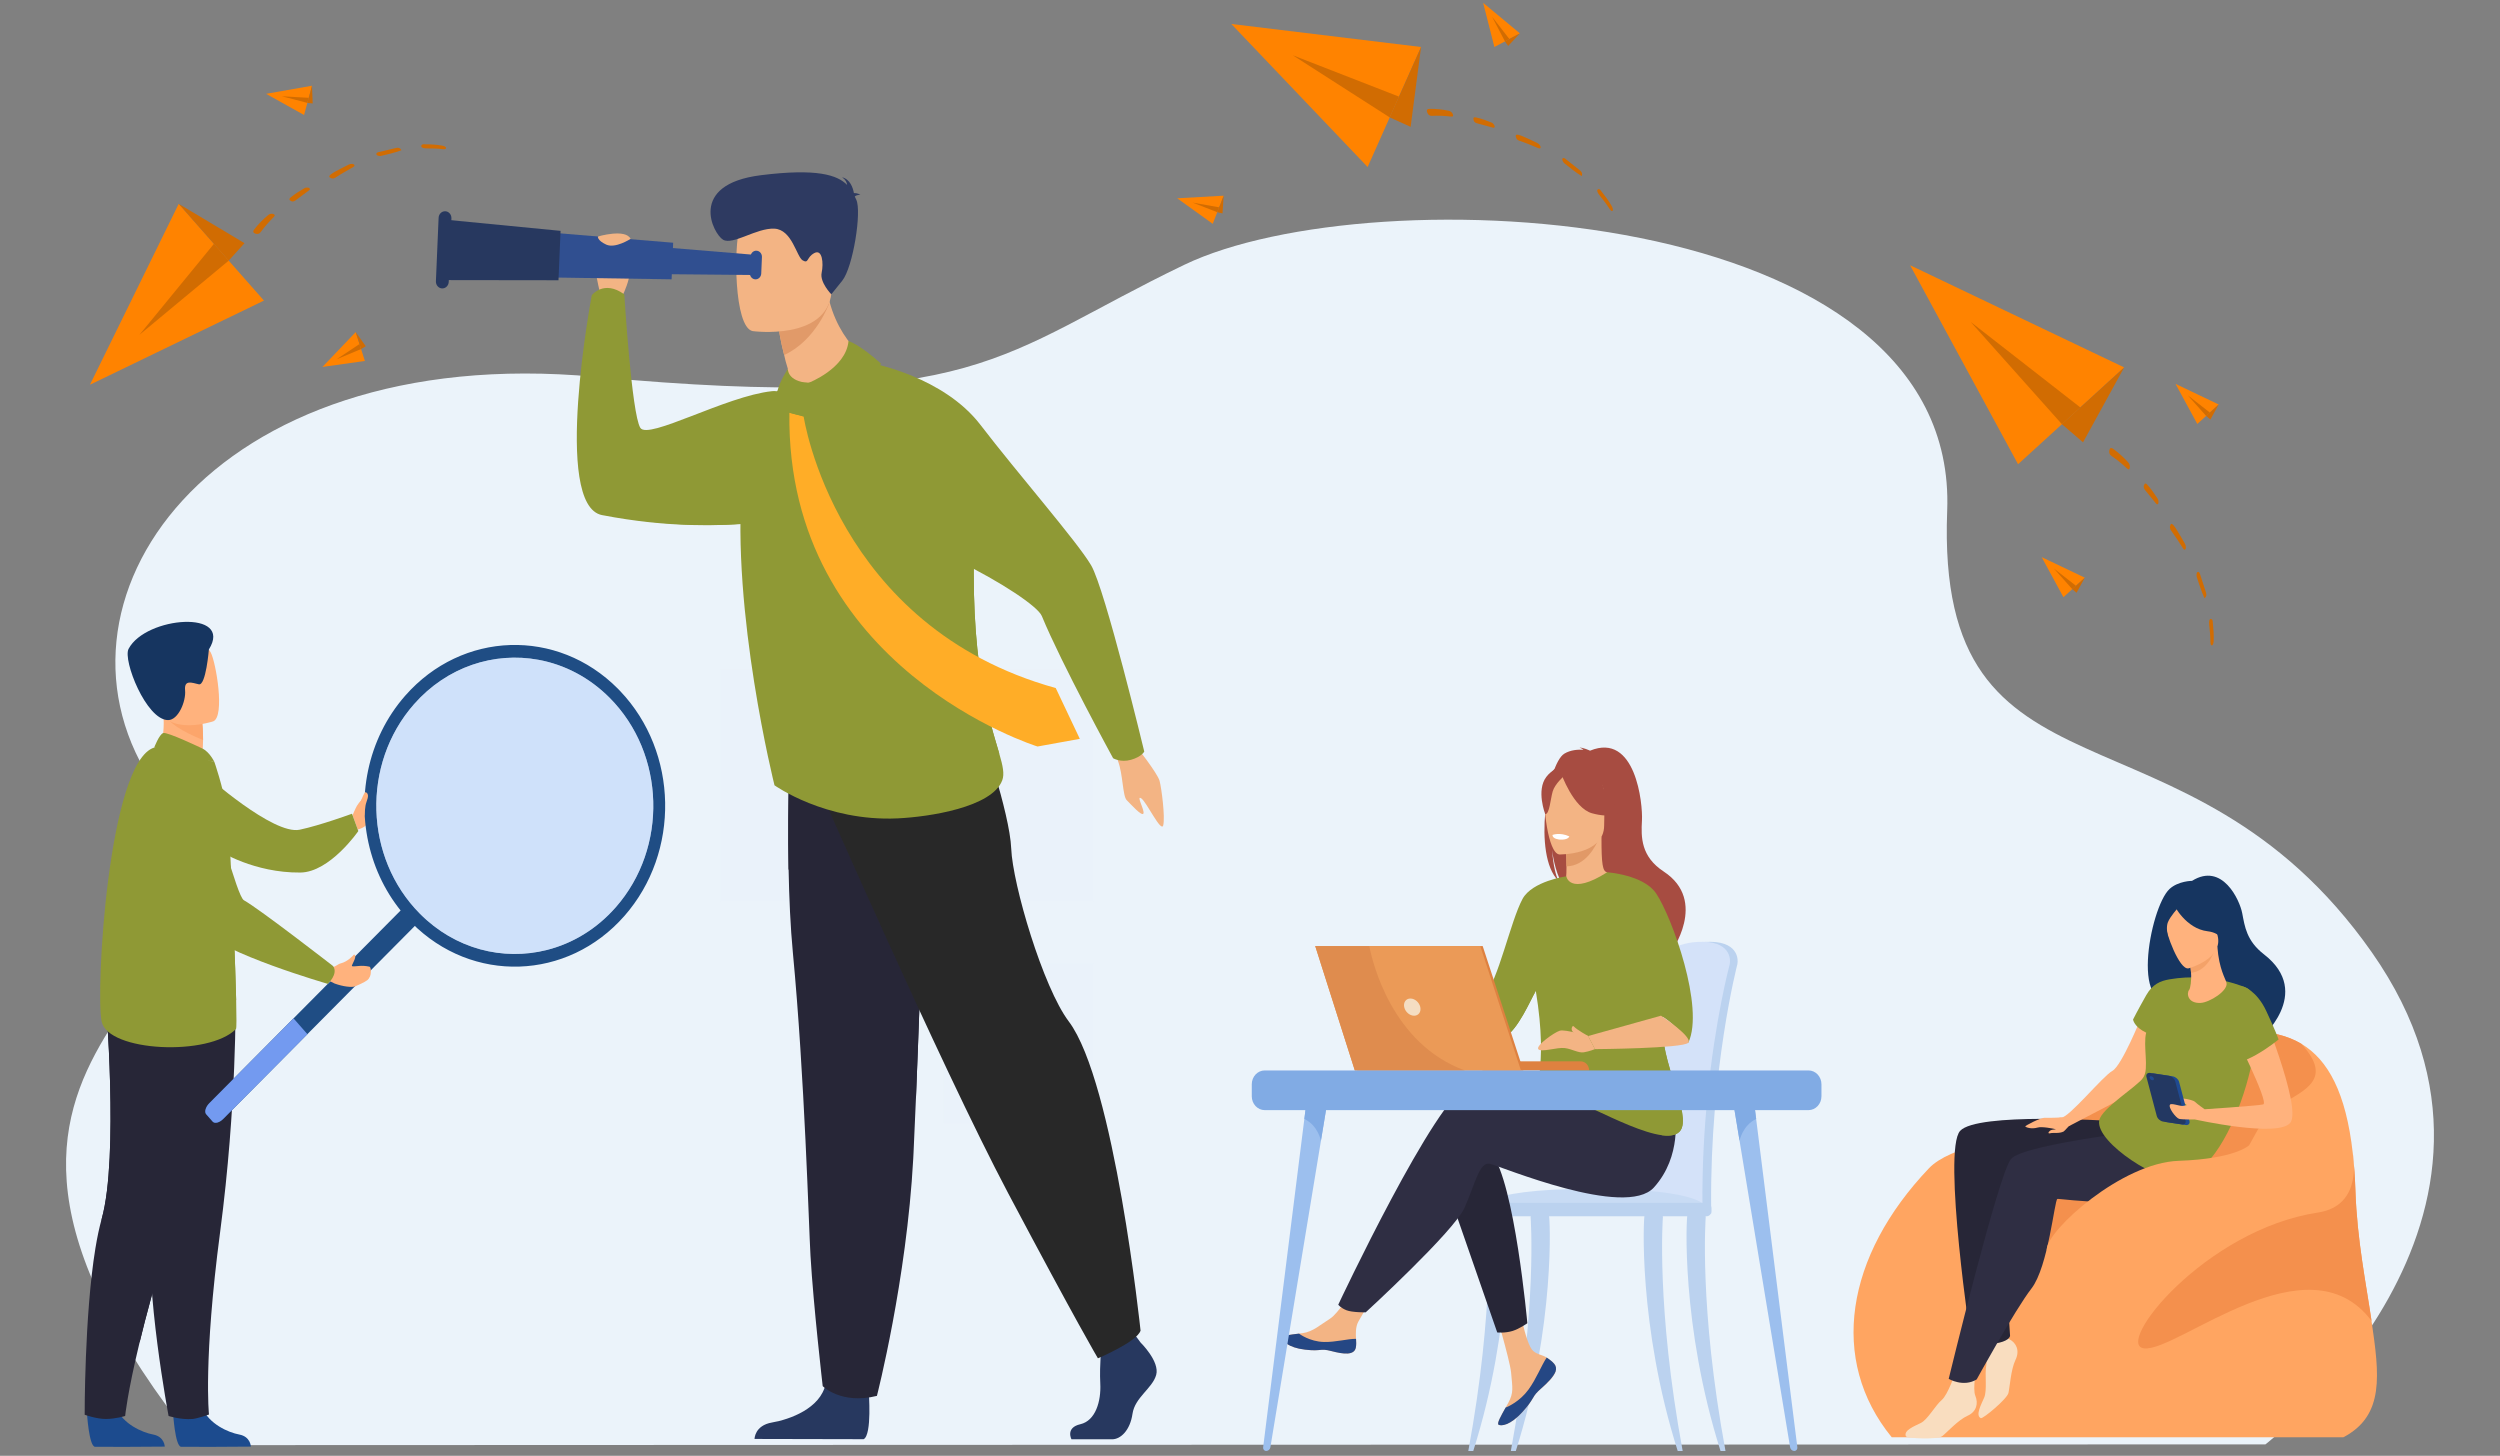 <svg width="328" height="191" viewBox="0 0 328 191" fill="none" xmlns="http://www.w3.org/2000/svg">
<rect x="0" y="0" width="328" height="191" fill="#808080" stroke="none"/>
<g clip-path="url(#clip0_495_995)">
<path d="M297.227 189.501C297.227 189.501 335.648 159.832 311.188 124.951C286.727 90.071 253.896 107.629 255.471 67.02C257.047 26.411 179.937 22.951 155.396 34.734C130.855 46.518 128.691 54.106 78.02 49.433C27.349 44.76 3.78 79.326 20.428 103.306C39.875 131.316 -18.716 134.037 25.795 189.602L297.225 189.501H297.227Z" fill="#EBF3FA"/>
<path opacity="0.5" d="M123.839 126.353H143.504V147.39H123.839V126.353Z" fill="#EBF3FA"/>
<path opacity="0.5" d="M94.474 87.843H143.504V118.246H94.474V87.843Z" fill="#EBF3FA"/>
<path d="M46.254 106.958C46.254 106.958 46.603 106.119 46.828 105.723C47.054 105.325 48.018 104.162 48.183 104.425C48.347 104.689 49.004 106.461 48.655 106.958C48.307 107.455 48.677 108.317 46.943 108.84L46.256 106.958H46.254Z" fill="#FFB27D"/>
<path d="M26.977 101.662C26.977 101.662 35.856 109.593 39.319 108.858C42.027 108.284 46.182 106.761 46.182 106.761L47.013 109.035C47.013 109.035 43.286 114.442 39.401 114.478C33.328 114.533 28.841 111.666 28.841 111.666L26.977 101.664V101.662Z" fill="#8F9935"/>
<path d="M11.403 185.307C11.403 185.307 11.661 189.755 12.465 189.82C12.572 189.828 16.545 189.828 16.545 189.828L21.618 189.796C21.618 189.796 21.584 188.489 20.102 188.212C18.62 187.936 16.138 186.821 15.24 184.724C14.295 182.519 11.403 185.307 11.403 185.307Z" fill="#1C4B8E"/>
<path d="M11.11 185.616C11.11 185.616 12.652 186.168 13.855 186.168C15.198 186.168 16.419 185.776 16.419 185.776C16.419 185.776 16.709 182.773 18.306 176.155C19.143 172.687 20.339 168.226 22.041 162.685C26.746 147.37 28.177 138.41 28.307 137.561C28.313 137.517 28.317 137.495 28.317 137.495L28.302 137.488L13.837 130.693C13.837 130.693 15.625 151.803 13.345 159.904C13.025 161.037 12.751 162.356 12.516 163.786C11.075 172.587 11.109 185.617 11.109 185.617L11.11 185.616Z" fill="#272637"/>
<path d="M18.307 176.155C19.145 172.687 20.341 168.226 22.042 162.685C26.747 147.37 28.178 138.41 28.308 137.561C28.307 137.536 28.305 137.511 28.303 137.486L13.839 130.692C13.839 130.692 15.627 151.801 13.346 159.903C13.026 161.036 18.307 176.155 18.307 176.155Z" fill="#272637"/>
<path d="M22.7 185.307C22.7 185.307 22.958 189.755 23.762 189.82C23.869 189.828 27.842 189.828 27.842 189.828L32.915 189.796C32.915 189.796 32.881 188.489 31.399 188.212C29.917 187.936 27.435 186.821 26.537 184.724C25.593 182.519 22.7 185.307 22.7 185.307Z" fill="#1C4B8E"/>
<path d="M30.902 131.19C30.902 131.19 31.091 144.869 28.878 161.664C26.666 178.458 27.417 185.587 27.417 185.587C27.417 185.587 25.897 186.114 25.283 186.168C23.721 186.304 22.118 185.776 22.118 185.776C22.118 185.776 18.953 168.975 19.86 160.569C20.768 152.163 15.524 131.724 15.524 131.724L30.902 131.192V131.19Z" fill="#272637"/>
<path d="M20.645 99.181L23.469 101.161L26.041 100.383C26.511 99.665 26.636 98.282 26.643 97.084C26.649 95.895 26.542 94.887 26.542 94.887L22.732 93.089L21.311 92.418C21.315 92.442 21.422 93.667 21.437 93.845C21.703 97.021 20.646 99.18 20.646 99.18L20.645 99.181Z" fill="#FFB27D"/>
<path d="M30.967 134.994C27.453 138.624 14.152 138.014 13.332 134.014C12.514 130.014 14.226 99.966 20.228 98.079C21.475 97.688 28.134 99.991 28.134 99.991C28.134 99.991 29.179 102.915 29.864 106.639C29.997 107.364 30.385 115.043 30.675 122.226C30.811 125.586 30.926 128.839 30.984 131.219C31.037 133.45 31.039 134.915 30.964 134.994H30.967Z" fill="#8F9935"/>
<path d="M21.721 93.903C22.494 95.301 25.206 96.524 26.643 97.085C26.649 95.895 26.542 94.887 26.542 94.887L22.732 93.089C21.89 93.077 21.378 93.278 21.722 93.903H21.721Z" fill="#FCA56B"/>
<path d="M27.978 94.64C27.978 94.64 21.84 96.688 20.706 92.58C19.572 88.471 18.016 85.968 21.887 84.487C25.759 83.004 26.956 84.331 27.646 85.605C28.337 86.877 29.545 94.001 27.978 94.64Z" fill="#FFB27D"/>
<path d="M27.406 85.208C27.406 85.208 27.015 89.991 26.09 89.782C25.167 89.575 24.149 89.131 24.284 90.572C24.42 92.012 23.385 94.484 22.052 94.477C19.194 94.465 16.088 86.618 16.87 85.13C19.128 80.836 30.669 79.969 27.406 85.207V85.208Z" fill="#163560"/>
<path d="M26.503 98.182C26.425 98.146 21.934 95.991 21.409 96.176C20.884 96.361 20.23 98.078 20.23 98.078L28.137 99.991C28.137 99.991 27.515 98.637 26.505 98.183L26.503 98.182Z" fill="#8F9935"/>
<path d="M54.457 121.452L29.286 146.804C28.793 147.301 28.17 147.459 27.903 147.156L27.053 146.19C26.786 145.886 26.971 145.232 27.464 144.735L52.635 119.383C53.128 118.886 53.751 118.728 54.018 119.031L54.868 119.997C55.135 120.301 54.949 120.955 54.457 121.452Z" fill="#1F4D84"/>
<path d="M40.332 135.68L29.286 146.805C28.793 147.302 28.17 147.461 27.903 147.157L27.053 146.191C26.786 145.887 26.972 145.233 27.464 144.736L38.51 133.611L40.33 135.68H40.332Z" fill="#739AF0"/>
<path d="M53.177 91.26C60.642 82.771 73.127 82.365 81.061 90.352C81.165 90.457 81.269 90.563 81.37 90.671C89.006 98.69 89.28 111.805 81.912 120.184C74.446 128.672 61.961 129.08 54.024 121.093C51.426 118.478 49.637 115.287 48.671 111.881C46.681 104.882 48.153 96.97 53.175 91.26H53.177ZM55.094 119.881C59.712 124.531 66.004 126.092 71.746 124.637C75.09 123.79 78.247 121.921 80.778 119.042C87.654 111.223 87.305 98.921 79.995 91.565C77.304 88.858 74.046 87.197 70.659 86.569C64.846 85.493 58.654 87.461 54.311 92.402C47.433 100.223 47.784 112.524 55.094 119.88V119.881Z" fill="#1F4D84"/>
<g opacity="0.5">
<path d="M80.778 119.041C78.247 121.92 75.089 123.789 71.745 124.636C66.003 126.089 59.711 124.528 55.093 119.88C47.784 112.524 47.433 100.222 54.311 92.402C58.656 87.461 64.846 85.493 70.659 86.569C74.046 87.196 77.305 88.856 79.995 91.564C87.303 98.92 87.654 111.223 80.778 119.041Z" fill="#B3CFF9"/>
</g>
<path d="M30.986 131.218C17.118 120.645 18.27 106.537 18.27 106.537C23.339 109.595 28.369 116.358 30.677 122.225C30.812 125.584 30.927 128.837 30.985 131.218H30.986Z" fill="#8F9935"/>
<path d="M44.674 126.404C45.652 126.162 46.308 125.372 46.445 125.234C46.445 125.234 46.862 125.264 46.377 126.216C46.337 126.296 46.246 126.501 46.178 126.646C46.15 126.705 46.188 126.774 46.25 126.778C46.814 126.824 47.382 126.585 48.469 126.828C48.619 126.861 48.663 127.246 48.658 127.409C48.647 127.686 48.667 127.997 48.365 128.422C48.189 128.669 47.7 128.935 46.613 129.403C46.199 129.581 45.012 129.447 43.901 129.039L43.014 128.598L43.288 126.833L43.512 126.883C43.866 126.963 44.305 126.499 44.674 126.403V126.404Z" fill="#FFB27D"/>
<path d="M22.825 100.131C22.825 100.131 10.363 102.669 26.491 121.974C29.07 125.061 43.007 129.082 43.007 129.082C43.007 129.082 44.42 127.795 43.707 126.753C43.707 126.753 34.111 119.299 32.001 118.114C31.051 117.581 28.315 106.216 26.767 103.479C25.219 100.742 22.826 100.129 22.826 100.129L22.825 100.131Z" fill="#8F9935"/>
<path d="M46.592 107.191C46.592 107.191 47 106.358 47.08 105.919C47.16 105.48 47.672 104.198 47.884 103.971C47.969 103.88 48.248 103.998 48.28 104.387C48.294 104.556 48.217 104.863 48.08 105.23C47.857 105.826 47.894 106.635 47.817 106.905C47.623 107.578 46.592 107.193 46.592 107.193V107.191Z" fill="#FFB27D"/>
<path d="M307.458 188.568H248.194C239.931 178.456 242.113 164.797 253.08 153.275C254.459 151.826 257.105 150.799 259.956 150.075C265.213 148.739 271.176 148.431 271.223 148.405C271.239 148.398 274.373 145.68 276.258 143.237C282.115 135.651 287.098 136.304 287.098 136.304C293.069 135.06 298.161 134.696 301.937 136.944C301.937 136.944 301.937 136.945 301.937 136.947C305.434 139.032 307.801 143.363 308.688 151.321C308.855 152.825 308.972 154.461 309.031 156.234C309.248 162.693 310.437 168.439 311.144 173.302C312.168 180.349 312.891 185.708 307.457 188.567L307.458 188.568Z" fill="#FFA561"/>
<path d="M298.979 145.056C295.356 147.168 294.955 154.123 289.285 155.918C283.615 157.715 273.99 157.551 268.53 163.886C263.263 169.998 257.455 154.447 259.955 150.073C265.212 148.737 271.175 148.43 271.221 148.403C271.238 148.396 274.372 145.679 276.257 143.236C282.113 135.65 287.097 136.302 287.097 136.302C293.067 135.059 298.159 134.694 301.935 136.943C301.935 136.943 301.935 136.944 301.935 136.945C306.095 141.543 302.599 142.946 298.976 145.056H298.979Z" fill="#F4904D"/>
<path d="M259.768 175.124C259.768 175.124 260.812 178.084 260.595 179.184C260.378 180.284 260.74 182.415 260.322 183.369C259.904 184.324 259.157 185.711 259.879 186.06C260.153 186.193 263.329 183.54 263.508 182.76C263.689 181.981 263.823 179.68 264.429 178.429C265.036 177.179 264.521 176.174 263.64 175.717C262.757 175.261 261.523 172.752 261.523 172.752L259.768 175.124Z" fill="#F9DDBF"/>
<path d="M276.742 147.058C276.742 147.058 259.402 145.912 257.167 148.373C254.813 150.966 258.648 176.464 258.648 176.464C258.648 176.464 263.351 176.609 263.721 175.276C263.721 175.276 262.839 162.931 263.573 160.794C264.307 158.659 263.841 155.704 263.841 155.704C263.841 155.704 273.042 157.174 275.96 156.426C278.878 155.678 276.742 147.058 276.742 147.058Z" fill="#272637"/>
<path d="M280.942 133.441C280.941 133.456 278.387 139.822 277.14 140.501C275.894 141.178 271.381 146.731 270.413 146.634C269.445 146.537 271.412 147.768 271.412 147.768C271.412 147.768 279.435 143.581 279.893 143.338C280.353 143.095 282.768 138.84 283.098 136.682C283.429 134.522 280.942 133.443 280.942 133.443V133.441Z" fill="#FFB27D"/>
<path d="M256.566 180.011C256.566 180.011 255.578 182.994 254.75 183.684C253.922 184.375 252.911 186.252 252.017 186.692C251.122 187.133 249.715 187.678 250.056 188.442C250.185 188.732 254.212 188.898 254.819 188.426C255.427 187.954 256.918 186.291 258.135 185.752C259.351 185.216 259.566 184.092 259.167 183.136C258.768 182.178 259.339 179.408 259.339 179.408L256.567 180.01L256.566 180.011Z" fill="#F9DDBF"/>
<path d="M284.637 116.64C285.782 115.577 287.595 115.567 287.595 115.567C291.559 113.093 293.847 118.074 294.178 119.808C294.511 121.542 294.741 123.435 297.032 125.21C303.649 130.336 296.436 136.417 296.436 136.417C295.187 131.284 285.797 130.157 286.167 130.613C279.188 134.417 282.032 119.056 284.638 116.64H284.637Z" fill="#163560"/>
<path d="M284.338 147.958C284.338 147.958 265.486 150.015 263.829 152.074C262.173 154.134 255.67 180.905 255.67 180.905C255.67 180.905 257.594 182.052 259.342 180.979C259.342 180.979 264.327 171.896 266.533 169.043C268.739 166.192 269.562 157.389 269.926 157.3C270.29 157.21 282.106 159.059 286.172 155.717C290.24 152.374 284.338 147.956 284.338 147.956V147.958Z" fill="#2F2E43"/>
<path d="M294.831 129.651C294.831 129.651 290.334 127.504 284.632 128.489C283.467 128.691 282.417 129.101 281.585 130.569C280.408 132.644 279.857 133.759 279.857 133.759C279.857 133.759 279.971 134.719 281.579 135.485C281.141 137.205 281.981 140.208 281.209 141.374C280.438 142.541 275.646 145.432 275.41 147.04C274.976 149.993 283.6 155.344 286.172 154.771C293.571 153.123 298.59 131.914 294.832 129.653L294.831 129.651Z" fill="#8F9935"/>
<path d="M292.284 123.568C292.284 123.568 293.171 121.702 293.287 120.17C293.371 119.077 292.506 115.144 288.814 116.096C288.814 116.096 287.737 116.321 286.781 117.163C286.02 117.832 284.959 119.218 286.578 122.563L287.022 123.703L292.284 123.568Z" fill="#163560"/>
<path d="M287.223 129.864C286.851 130.285 286.998 131.686 288.744 131.581C289.891 131.512 292.35 129.994 292.119 128.945C292.01 128.447 291.127 127.162 290.92 124.204L290.711 124.266L287.209 125.321C287.209 125.321 287.378 126.512 287.465 127.639C287.537 128.586 287.377 129.69 287.223 129.864Z" fill="#FFB27D"/>
<path d="M287.211 125.319C287.211 125.319 287.38 126.51 287.466 127.638C289.453 127.41 290.361 125.379 290.713 124.265L287.212 125.319H287.211Z" fill="#F4A269"/>
<path d="M287.136 127.051C287.136 127.051 291.718 125.816 290.954 122.776C290.192 119.735 290.269 117.528 287.311 118.188C284.353 118.848 284.078 120.171 284.103 121.252C284.126 122.333 285.923 127.294 287.136 127.051Z" fill="#FFB27D"/>
<path d="M285.216 118.713C285.216 118.713 286.755 121.848 289.658 122.185C291.357 122.382 291.823 123.579 291.823 123.579C291.823 123.579 291.312 120.156 290.458 118.063C290.458 118.063 285.731 116.743 285.216 118.713Z" fill="#163560"/>
<path d="M285.741 119.128C285.741 119.128 284.738 120.224 284.429 120.997C283.971 122.141 284.865 124.551 285.236 125.069C285.236 125.069 283.102 121.2 283.814 119.524C284.569 117.746 285.741 119.129 285.741 119.129V119.128Z" fill="#163560"/>
<path d="M271.775 147.363C271.775 147.363 270.863 148.396 270.752 148.453C270.148 148.755 269.387 148.58 269.018 148.679C268.649 148.779 268.713 148.533 268.984 148.334C269.255 148.134 269.925 148.213 269.651 148.14C269.378 148.067 267.903 147.774 267.347 147.933C266.469 148.185 265.775 147.889 265.719 147.793C265.664 147.697 267.727 146.617 268.316 146.653C268.906 146.689 270.6 146.602 270.6 146.602L271.775 147.364V147.363Z" fill="#FFB27D"/>
<path d="M296.382 131.557C296.382 131.557 302.068 145.288 300.489 147.305C298.921 149.307 287.979 146.874 287.979 146.874L288.316 145.599C288.316 145.599 296.362 145.072 296.936 144.898C297.761 144.648 292.86 135.017 292.86 135.017L296.382 131.555V131.557Z" fill="#FFB27D"/>
<path d="M294.261 129.425C294.398 129.429 296.097 130.024 297.317 132.608C298.515 135.146 298.953 136.377 298.953 136.377C298.953 136.377 293.638 140.786 291.523 139.163C289.409 137.54 292.31 129.37 294.261 129.424V129.425Z" fill="#8F9935"/>
<path d="M289.255 145.537C289.255 145.537 288.342 144.903 287.972 144.556C287.603 144.209 285.463 143.926 285.463 144.158C285.463 144.39 286.71 144.705 286.846 144.935C286.981 145.167 287.742 146.119 288.392 146.118C289.043 146.115 289.254 145.535 289.254 145.535L289.255 145.537Z" fill="#FFB27D"/>
<path d="M286.759 147.601L284.307 147.229C283.94 147.174 283.569 146.845 283.477 146.497L282.123 141.376C282.031 141.028 282.253 140.79 282.619 140.846L285.072 141.218C285.438 141.274 285.81 141.602 285.901 141.95L287.256 147.071C287.347 147.419 287.125 147.657 286.759 147.601Z" fill="#1F4A91"/>
<path d="M286.25 147.524L283.797 147.152C283.431 147.096 283.059 146.768 282.968 146.42L281.613 141.298C281.521 140.951 281.743 140.713 282.11 140.768L284.562 141.141C284.929 141.196 285.3 141.525 285.392 141.873L286.746 146.994C286.838 147.342 286.616 147.579 286.25 147.524Z" fill="#233862"/>
<path d="M282.031 141.421C281.992 141.276 282.085 141.178 282.237 141.202C282.39 141.225 282.545 141.36 282.582 141.505C282.621 141.65 282.528 141.748 282.376 141.725C282.223 141.701 282.068 141.566 282.031 141.421Z" fill="#1F4A91"/>
<path d="M287.978 146.876C287.978 146.876 286.319 146.9 285.904 146.795C285.487 146.691 284.424 145.279 284.708 144.925C284.886 144.703 285.878 145.102 286.35 145.101C286.822 145.099 288.049 144.369 288.889 145.864C288.983 146.032 287.978 146.876 287.978 146.876Z" fill="#FFB27D"/>
<path d="M295.098 150.253C295.098 150.253 293.313 152.043 285.839 152.299C278.366 152.556 268.623 161.392 268.532 163.887C268.44 166.381 283.58 170.171 283.814 169.815C284.047 169.457 293.413 160.851 293.413 160.851L295.098 150.254V150.253Z" fill="#FFA561"/>
<path d="M311.145 173.302C302.831 162.199 285.751 177.335 281.33 176.909C277.267 176.515 289.255 161.341 304.122 159.083C310.131 158.171 308.693 151.527 308.69 151.321C308.858 152.825 308.974 154.461 309.033 156.234C309.25 162.693 310.44 168.439 311.147 173.302H311.145Z" fill="#F4904D"/>
<path d="M81.613 38.905C81.613 38.905 83.971 34.422 81.613 33.51C79.254 32.598 78.187 33.44 78.075 34.46C77.963 35.481 78.973 39.505 78.973 39.505L81.613 38.905Z" fill="#F3B484"/>
<path d="M78.996 67.583C83.295 68.413 87.248 68.797 90.815 68.882C94.202 68.964 97.241 68.776 99.901 68.445C100.616 68.356 101.301 68.258 101.96 68.152C108.921 67.023 112.764 65.02 112.764 65.02C112.764 65.02 106.404 50.778 101.267 51.324C95.24 51.967 85.025 57.753 84.01 56.131C82.867 54.302 81.91 38.623 81.91 38.623C79.237 36.664 77.642 38.729 77.642 38.729C77.642 38.729 72.421 66.317 78.996 67.585V67.583Z" fill="#8F9935"/>
<path d="M79.723 67.576C84.022 68.405 87.975 68.789 91.542 68.875C94.929 68.956 97.968 68.768 100.628 68.437C102.232 62.981 103.385 57.408 100.16 60.768C94.471 66.694 79.723 67.576 79.723 67.576Z" fill="#8F9935"/>
<path d="M113.974 182.571C113.974 182.571 114.432 188.233 113.312 188.822L98.995 188.79C98.995 188.79 98.995 187.022 101.295 186.63C103.595 186.237 107.635 184.797 108.318 181.589C109.002 178.38 113.974 182.571 113.974 182.571Z" fill="#27385F"/>
<path d="M103.463 114.044C103.534 117.746 103.7 121.565 104.025 124.996C105.572 141.282 106.115 160.96 106.337 164.752C106.723 171.338 107.938 181.859 107.938 181.859C107.938 181.859 110.35 184.309 115.051 183.14C115.051 183.14 118.947 167.987 119.817 152.032C119.83 151.769 119.844 151.507 119.856 151.244C119.956 149.133 120.062 146.722 120.17 144.121C120.886 126.699 121.664 100.82 121.664 100.82L103.697 96.307C103.697 96.307 103.285 104.813 103.46 114.044H103.463Z" fill="#272637"/>
<path d="M103.463 114.044C108.015 122.447 116.695 137.931 120.172 144.121C120.888 126.699 121.666 100.82 121.666 100.82L103.699 96.307C103.699 96.307 103.286 104.813 103.461 114.044H103.463Z" fill="#272637"/>
<path d="M148.954 97.763C148.954 97.763 151.878 101.442 152.141 102.461C152.404 103.481 152.872 107.155 152.621 108.259C152.371 109.363 150.426 105.18 149.719 104.735C149.013 104.287 150.25 106.398 150.008 106.751C149.767 107.103 148.371 105.518 147.827 104.983C147.283 104.447 147.337 101.562 146.683 99.856C146.029 98.15 148.954 97.763 148.954 97.763Z" fill="#F3B484"/>
<path d="M149.64 176.136C149.64 176.136 152.187 178.624 151.691 180.391C151.194 182.159 148.894 183.337 148.583 185.497C148.272 187.657 147.03 188.836 145.91 188.836H140.577C140.577 188.836 139.754 187.315 141.742 186.857C143.731 186.398 144.481 183.859 144.357 181.503C144.233 179.146 144.544 176.003 144.544 176.003L148.77 174.956L149.64 176.134V176.136Z" fill="#27385F"/>
<path d="M106.53 101.215C106.53 101.215 123.349 139.713 132.3 156.604C141.25 173.495 144.047 178.21 144.047 178.21C144.047 178.21 149.175 176.049 149.641 174.576C149.641 174.576 146.218 141.966 140.225 134.017C136.838 129.524 132.86 116.045 132.672 111.332C132.485 106.617 128.557 95.366 128.557 95.366L106.532 101.215H106.53Z" fill="#282828"/>
<path d="M101.614 103.031C101.614 103.031 108.302 107.815 117.768 107.371C121.922 107.176 130.163 105.916 131.493 102.381C131.805 101.552 131.577 100.499 131.108 98.881C129.892 94.68 127.058 86.68 127.913 68.941C127.993 67.29 127.949 65.739 127.802 64.286C126.911 55.548 122.231 50.374 117.706 48.683C106.674 44.558 102.996 50.273 102.996 50.273C102.996 50.273 98.119 54.407 97.384 63.032C95.914 80.287 101.614 103.029 101.614 103.029V103.031Z" fill="#8F9935"/>
<path d="M114.473 47.694C114.473 47.694 109.411 50.988 103.921 50.056C103.921 50.056 102.836 49.761 103.368 48.398C103.034 47.298 103.074 47.397 102.881 46.578C102.4 44.697 102.253 43.611 102.253 43.611L105.368 40.107L108.32 36.759C109.135 44.761 114.473 47.694 114.473 47.694Z" fill="#F3B484"/>
<path d="M108.792 39.794C108.792 39.794 107.097 44.642 102.881 46.579C102.4 44.697 102.086 42.728 102.086 42.728L105.368 40.107L108.792 39.794Z" fill="#E19A69"/>
<path d="M98.756 43.443C98.756 43.443 108.419 44.735 109.098 38.382C109.776 32.029 111.48 27.918 105.338 26.825C99.198 25.732 97.737 28.014 97.021 30.078C96.305 32.141 96.259 42.943 98.755 43.443H98.756Z" fill="#F3B484"/>
<path d="M112.149 25.791C112.232 25.681 112.43 25.587 112.876 25.543C112.876 25.543 112.51 25.318 112.031 25.325C111.914 24.662 111.541 23.497 110.46 23.254C110.46 23.254 111.047 23.559 111.147 24.265C109.859 22.952 107.166 22.067 99.827 22.987C90.157 24.198 93.588 30.712 94.872 31.454C96.156 32.195 99.24 29.895 101.587 29.999C103.933 30.102 104.506 33.702 105.318 34.166C106.129 34.629 105.786 33.765 106.841 33.202C107.896 32.639 108.067 34.54 107.8 35.79C107.533 37.04 109.067 38.614 109.067 38.614L110.497 36.835C111.928 35.056 113.076 27.723 112.343 26.2C112.279 26.064 112.214 25.929 112.149 25.791Z" fill="#2E3A61"/>
<path d="M82.637 35.931L99.041 36.087L99.154 33.447L82.801 32.091L82.637 35.931Z" fill="#304F90"/>
<path d="M70.253 36.371L88.114 36.648L88.318 31.847L70.509 30.372L70.253 36.371Z" fill="#304F90"/>
<path d="M58.211 36.748L73.272 36.769L73.547 30.288L58.547 28.829L58.211 36.748Z" fill="#27385F"/>
<path d="M57.995 37.842C57.531 37.82 57.171 37.398 57.191 36.901L57.545 28.576C57.566 28.079 57.96 27.694 58.425 27.716C58.889 27.738 59.249 28.161 59.227 28.657L58.874 36.983C58.853 37.479 58.458 37.864 57.994 37.842H57.995Z" fill="#27385F"/>
<path d="M99.093 36.651C99.506 36.672 99.857 36.33 99.875 35.888L99.966 33.728C99.986 33.286 99.666 32.913 99.253 32.892C98.84 32.871 98.489 33.213 98.471 33.655L98.379 35.815C98.36 36.257 98.68 36.632 99.093 36.651Z" fill="#304F90"/>
<path d="M131.108 98.883C129.892 94.682 127.058 86.681 127.913 68.942C127.993 67.291 127.949 65.74 127.802 64.287C124.172 63.953 118.621 68.153 118.621 68.153C118.621 68.153 122.04 90.446 131.109 98.883H131.108Z" fill="#8F9935"/>
<path d="M114.473 47.694C114.473 47.694 123.784 49.406 128.64 55.748C133.495 62.09 141.307 71.032 143.153 74.163C145 77.295 150.127 98.605 150.127 98.605C150.127 98.605 149.789 99.29 148.375 99.689C147.022 100.07 146.04 99.479 146.04 99.479C146.04 99.479 139.248 87.043 136.691 80.831C135.629 78.25 117.26 68.027 110.354 69.086C107.642 69.501 114.475 47.695 114.475 47.695L114.473 47.694Z" fill="#8F9935"/>
<path d="M82.735 31.335C82.735 31.335 80.733 32.645 79.534 32.091C78.336 31.537 78.442 31.03 78.442 31.03C78.442 31.03 82.06 29.956 82.734 31.336L82.735 31.335Z" fill="#F3B484"/>
<path d="M105.439 54.641C105.439 54.641 109.525 82.237 138.514 90.272L141.672 96.937L136.125 97.942C136.125 97.942 103.122 87.713 103.566 54.153L105.439 54.641Z" fill="#FFAD27"/>
<path d="M106.072 50.237L107.41 50.377V52.45L105.439 54.641L103.565 54.154V51.278L104.913 50.237H106.072Z" fill="#8F9935"/>
<path d="M111.323 44.748C111.323 44.748 112.618 45.062 115.579 47.694C115.579 47.694 112.634 54.382 106.421 55.182C106.421 55.182 106.521 52.078 106.072 50.237C106.072 50.237 110.997 48.352 111.323 44.75V44.748Z" fill="#8F9935"/>
<path d="M106.072 50.237C106.072 50.237 103.041 51.96 102.816 54.643C102.816 54.643 101.658 52.679 101.993 51.318C102.33 49.957 103.368 48.399 103.368 48.399C103.368 48.399 103.265 50.037 106.072 50.237Z" fill="#8F9935"/>
<path d="M215.699 149.48C215.922 143.623 216.402 138.527 216.976 134.973C217.892 129.309 218.717 126.051 218.726 126.016C218.846 125.518 220.589 123.503 224.463 123.565C228.337 123.627 227.969 126.27 227.969 126.27C227.969 126.36 227.959 126.443 227.942 126.505C227.905 126.641 224.349 140.436 224.503 158.245C224.505 158.495 224.531 158.927 224.514 159.215C224.514 159.217 215.537 159.464 215.534 159.215C215.221 157.658 215.374 153.346 215.699 149.48Z" fill="#BBD2EF"/>
<path d="M214.57 158.158C214.573 158.407 214.696 158.605 214.845 158.605H214.849C214.999 158.601 215.117 158.402 215.119 158.158H222.813C222.815 158.407 222.938 158.605 223.087 158.605H223.091C223.244 158.601 223.364 158.397 223.362 158.146C223.317 153.047 223.589 148.286 224.001 144.085C225.024 133.607 226.914 126.603 226.941 126.506C226.958 126.444 226.968 126.36 226.968 126.272C226.968 126.272 227.336 123.629 223.462 123.566C219.587 123.504 217.845 125.519 217.723 126.018C217.716 126.044 217.25 127.889 216.629 131.207C216.424 132.305 216.202 133.566 215.974 134.975C215.4 138.528 214.92 143.624 214.697 149.48C214.372 153.347 214.257 156.603 214.57 158.158Z" fill="#D4E2F9"/>
<path d="M223.93 158.605H193.767C193.767 158.605 194.47 155.565 211.937 156.018C224.3 156.338 223.93 158.605 223.93 158.605Z" fill="#C8DBF4"/>
<path d="M226.385 190.369C222.887 171.428 223.787 159.806 223.792 159.66C223.801 159.368 223.298 159.103 223.028 159.094C222.755 159.088 221.547 159.008 221.408 159.257C221.225 159.584 220.52 173.904 225.733 190.369H226.386H226.385Z" fill="#BBD2EF"/>
<path d="M198.223 190.369C201.72 171.428 200.821 159.806 200.816 159.66C200.807 159.368 201.31 159.103 201.579 159.094C201.853 159.088 203.06 159.008 203.2 159.257C203.383 159.584 204.087 173.904 198.874 190.369H198.221H198.223Z" fill="#BBD2EF"/>
<path d="M192.64 190.369C196.138 171.428 195.239 159.806 195.233 159.66C195.224 159.368 195.728 159.103 195.997 159.094C196.271 159.088 197.478 159.008 197.618 159.257C197.801 159.584 198.505 173.904 193.292 190.369H192.639H192.64Z" fill="#BBD2EF"/>
<path d="M220.767 190.369C217.269 171.428 218.168 159.806 218.173 159.66C218.183 159.368 217.679 159.103 217.41 159.094C217.136 159.088 215.929 159.008 215.789 159.257C215.606 159.584 214.902 173.904 220.115 190.369H220.768H220.767Z" fill="#BBD2EF"/>
<path d="M223.912 157.819H193.749C193.408 157.819 193.131 158.115 193.131 158.48V158.914C193.131 159.279 193.408 159.575 193.749 159.575H223.912C224.252 159.575 224.53 159.279 224.53 158.914V158.48C224.53 158.115 224.252 157.819 223.912 157.819Z" fill="#BBD2EF"/>
<path d="M194.808 130.434L184.781 128.111L184.19 129.651C184.19 129.651 195.254 136.694 196.29 136.349C197.326 136.004 194.808 130.435 194.808 130.435V130.434Z" fill="#F3B484"/>
<path d="M203.923 178.946C204.175 179.253 204.206 179.597 204.082 179.966C204.082 179.967 204.082 179.97 204.08 179.971C203.85 180.65 203.09 181.409 202.209 182.167C202.097 182.265 201.996 182.353 201.908 182.435C201.885 182.457 201.862 182.477 201.841 182.499C201.823 182.516 201.806 182.534 201.79 182.549C200.967 183.361 201.276 183.546 199.799 185.192C198.114 187.068 196.954 187.101 196.624 186.931C196.346 186.785 196.912 185.791 197.54 184.673C197.571 184.619 197.601 184.564 197.632 184.51C197.716 184.361 197.798 184.211 197.882 184.062C198.619 182.716 198.429 182.085 198.255 180.083C198.113 178.456 195.889 170.992 195.889 170.992L199.118 170.397C199.118 170.397 200.091 176.34 201.161 177.255C201.734 177.744 202.375 177.749 202.926 178.111C202.965 178.135 203.004 178.162 203.041 178.188C203.355 178.41 203.673 178.639 203.925 178.947L203.923 178.946Z" fill="#F3B484"/>
<path d="M203.923 178.946C204.175 179.253 204.206 179.597 204.082 179.966C204.082 179.967 204.082 179.97 204.08 179.971C203.798 180.65 203.058 181.405 202.205 182.16C202.094 182.259 201.995 182.35 201.908 182.435C201.885 182.457 201.862 182.477 201.841 182.499C201.823 182.516 201.806 182.534 201.79 182.549C200.967 183.361 201.276 183.546 199.799 185.192C198.114 187.068 196.954 187.101 196.624 186.931C196.346 186.785 196.912 185.791 197.54 184.673C197.868 184.545 199.391 183.882 200.543 182.306C201.557 180.921 202.235 179.142 202.925 178.111C202.964 178.135 203.002 178.162 203.04 178.188C203.353 178.41 203.672 178.639 203.923 178.947V178.946Z" fill="#254784"/>
<path d="M177.888 176.788C177.688 177.855 176.268 177.677 174.681 177.262C173.094 176.846 173.471 177.341 171.212 177.073C168.953 176.805 168.27 175.904 168.2 175.545C168.138 175.226 169.254 175.114 170.451 174.967C170.602 174.949 170.753 174.928 170.904 174.909C172.256 174.728 173.245 173.794 174.474 173.028C175.636 172.302 177.372 169.344 177.372 169.344L180.47 169.606C180.47 169.606 178.844 172.248 178.215 173.396C177.845 174.071 177.865 174.965 177.91 175.654C177.935 176.029 177.957 176.412 177.886 176.787L177.888 176.788Z" fill="#F3B484"/>
<path d="M174.681 177.262C173.094 176.846 173.471 177.341 171.212 177.073C168.953 176.805 168.27 175.904 168.2 175.545C168.138 175.226 169.254 175.114 170.451 174.967L170.463 174.992C170.463 174.992 171.817 176.02 173.698 176.067C175.231 176.107 176.854 175.636 177.913 175.655C177.937 176.031 177.959 176.413 177.888 176.788C177.688 177.855 176.268 177.677 174.681 177.262Z" fill="#254784"/>
<path d="M184.781 128.11C184.781 128.11 184.043 126.175 183.232 126.096C182.42 126.018 179.836 125.583 179.652 125.978C179.467 126.372 179.652 127.794 180.205 128.307C180.759 128.821 184.192 129.65 184.192 129.65L184.782 128.11H184.781Z" fill="#F3B484"/>
<path d="M189.761 155.597L196.437 174.819C196.437 174.819 197.463 174.925 198.446 174.622C199.35 174.343 200.387 173.61 200.387 173.61C200.387 173.61 198.731 155.154 195.694 151.314C192.657 147.474 189.76 155.597 189.76 155.597H189.761Z" fill="#272637"/>
<path d="M216.169 147.819C216.169 147.819 196.984 140.88 192.705 142.356C188.426 143.832 175.579 171.175 175.579 171.175C175.579 171.175 175.869 171.588 176.66 171.906C177.397 172.201 179.178 172.182 179.178 172.182C179.178 172.182 190.772 161.55 192.153 158.449C193.533 155.348 194.085 152.395 195.466 152.69C196.846 152.985 213.27 159.925 216.997 155.791C220.724 151.656 219.749 146.285 219.749 146.285L216.169 147.817V147.819Z" fill="#2F2E43"/>
<path d="M205.232 98.884C206.061 98.38 207.054 98.325 207.75 98.369C207.57 98.172 207.218 98.1 207.218 98.1C207.649 98.031 208.612 98.489 208.612 98.489C214.608 96.018 215.55 105.463 215.424 107.656C215.299 109.851 215.284 112.376 218.277 114.344C224.166 118.217 219.197 124.977 219.197 124.977C219.15 125.006 216.456 129.894 216.456 129.894C216.607 128.121 208.96 118.764 204.971 115.962C204 114.433 203.655 111.73 203.629 111.517C203.797 113.66 204.14 114.861 204.446 115.538C201.067 112.212 203.035 100.223 205.233 98.887L205.232 98.884Z" fill="#A74C41"/>
<path d="M205.207 116.097C205.188 116.107 207.133 117.187 208.597 116.76C209.974 116.358 210.874 114.448 210.855 114.444C210.272 114.32 210.104 113.462 210.116 109.778L209.853 109.833L205.42 110.771C205.42 110.771 205.521 112.265 205.523 113.67C205.526 114.851 205.459 115.97 205.207 116.096V116.097Z" fill="#F3B484"/>
<path d="M205.42 110.773C205.42 110.773 205.52 112.266 205.523 113.671C208.004 113.596 209.315 111.176 209.853 109.833L205.42 110.771V110.773Z" fill="#E19967"/>
<path d="M210.31 109.317C210.31 109.317 211.611 107.119 211.923 105.24C212.146 103.898 211.508 98.926 206.836 99.642C206.836 99.642 205.479 99.785 204.205 100.706C203.191 101.439 201.726 103.02 203.363 107.36L203.788 108.825L210.31 109.315V109.317Z" fill="#A74C41"/>
<path d="M204.592 112.104C204.592 112.104 210.461 112.208 210.465 108.297C210.469 104.385 211.229 101.764 207.483 101.533C203.735 101.301 203.006 102.793 202.708 104.098C202.41 105.404 203.066 111.976 204.593 112.104H204.592Z" fill="#F3B484"/>
<path d="M204.808 101.437C204.808 101.437 206.416 106.026 208.881 106.704C211.348 107.383 212.417 106.675 212.417 106.675C212.417 106.675 210.526 105.067 210.133 102.261C210.133 102.261 206.02 99.253 204.807 101.436L204.808 101.437Z" fill="#A74C41"/>
<path d="M205.207 101.81C205.207 101.81 204.007 102.834 203.714 103.831C203.422 104.827 203.29 106.876 202.731 106.807C202.731 106.807 201.521 103.688 202.881 101.925C204.323 100.053 205.207 101.811 205.207 101.811V101.81Z" fill="#A74C41"/>
<path d="M218.277 132.99C218.856 130.393 216.886 125.354 214.831 121.182C212.966 117.4 211.029 114.333 210.856 114.444C205.937 117.567 205.492 114.971 205.492 114.971C205.492 114.971 201.023 115.606 199.758 117.936C198.189 120.827 196.493 128.905 194.809 130.434C195.067 131.28 194.956 131.731 194.683 132.78C194.623 133.005 194.559 133.219 194.488 133.422C194.234 134.16 193.916 134.759 193.643 135.28C194.499 135.836 196.152 136.894 197.37 136.134C199.226 134.972 200.675 131.432 201.49 130.023C201.493 130.017 201.497 130.012 201.499 130.008C203.272 140.739 200.862 143.184 202.081 144.315C203.37 145.511 205.21 143.747 209.259 145.624C211.915 146.856 215.6 148.638 218.081 148.948C219.382 149.111 220.353 148.87 220.669 147.93C221.588 145.199 217.172 137.943 218.276 132.993L218.277 132.99Z" fill="#8F9935"/>
<path d="M205.896 109.733C205.896 109.733 205.786 110.23 204.632 110.154C204.632 110.154 203.661 110.091 203.691 109.544C203.691 109.544 204.632 109.156 205.896 109.735V109.733Z" fill="white"/>
<path d="M220.668 147.929C220.352 148.868 219.381 149.111 218.081 148.947C216.363 148.147 208.946 145.073 209.028 142.989C209.152 139.904 210.455 139.806 209.534 136C208.795 132.943 215.649 127.26 216.741 126.024C218.797 130.197 218.853 130.394 218.275 132.99C217.171 137.941 221.588 145.196 220.668 147.927V147.929Z" fill="#8F9935"/>
<path d="M221.507 136.805C220.191 134.828 218.821 133.784 217.919 133.258C218.127 132.685 212.386 125.156 212.386 123.99C212.386 122.824 210.855 114.444 210.855 114.444C210.855 114.444 215.639 114.76 217.294 117.23C219.364 120.32 223.667 132.213 221.507 136.805Z" fill="#8F9935"/>
<path d="M217.921 133.258L208.363 135.926L209.259 137.648C209.259 137.648 220.892 137.561 221.508 136.803C222.125 136.046 217.921 133.256 217.921 133.256V133.258Z" fill="#F3B484"/>
<path d="M201.49 130.021C200.675 131.43 199.226 134.97 197.37 136.133C196.152 136.893 194.498 135.834 193.643 135.278C193.916 134.758 194.235 134.159 194.488 133.421C195.171 133.588 196.005 133.801 196.543 133.975C197.589 134.314 201.492 130.021 201.492 130.021H201.49Z" fill="#8F9935"/>
<path d="M208.361 135.926C208.361 135.926 205.359 135.017 204.645 135.229C203.93 135.441 201.48 137.176 201.824 137.648C202.169 138.119 204.327 137.366 205.321 137.509C206.314 137.651 207.082 138.175 207.796 138.062C208.511 137.949 209.259 137.648 209.259 137.648L208.363 135.926H208.361Z" fill="#F3B484"/>
<path d="M208.361 135.926C208.361 135.926 206.893 135.118 206.475 134.659C206.422 134.601 206.333 134.613 206.293 134.681C206.181 134.87 206.076 135.234 206.591 135.597C207.333 136.119 208.361 135.926 208.361 135.926Z" fill="#F3B484"/>
<path d="M194.49 140.444H208.494C208.494 139.784 207.995 139.25 207.378 139.25H194.49V140.444Z" fill="#DE8140"/>
<path d="M194.53 124.127H172.878L178.072 140.444H199.864L194.53 124.127Z" fill="#DE8140"/>
<path d="M172.559 124.127L177.753 140.444H199.545L194.212 124.127H172.559Z" fill="#EB9A57"/>
<path d="M184.233 132.134C184.367 132.758 184.949 133.263 185.532 133.263C186.115 133.263 186.478 132.758 186.344 132.134C186.209 131.51 185.628 131.005 185.045 131.005C184.461 131.005 184.099 131.51 184.233 132.134Z" fill="#F4DDC2"/>
<path d="M172.559 124.127L177.753 140.443H192.185C182.626 136.952 180.08 126.309 179.653 124.127H172.559Z" fill="#DF8C4E"/>
<path d="M235.417 190.369C235.143 190.369 234.908 190.163 234.862 189.882L232.142 173.392L228.231 149.676L227.137 143.044L229.923 142.959L230.407 146.808L233.801 173.861L235.814 189.897C235.845 190.145 235.659 190.366 235.418 190.366L235.417 190.369Z" fill="#9CBFEE"/>
<path d="M230.407 146.809C228.602 147.661 228.232 149.676 228.232 149.676L227.138 143.044L229.925 142.959L230.409 146.808L230.407 146.809Z" fill="#81ABE4"/>
<path d="M166.12 190.369C166.394 190.369 166.628 190.163 166.675 189.882L169.394 173.392L173.306 149.676L174.4 143.044L171.613 142.959L171.13 146.808L167.735 173.861L165.723 189.897C165.692 190.145 165.878 190.366 166.119 190.366L166.12 190.369Z" fill="#9CBFEE"/>
<path d="M171.131 146.809C172.936 147.661 173.306 149.676 173.306 149.676L174.4 143.044L171.613 142.959L171.13 146.808L171.131 146.809Z" fill="#81ABE4"/>
<path d="M165.931 145.649H237.276C238.213 145.649 238.975 144.834 238.975 143.831V142.259C238.975 141.256 238.213 140.441 237.276 140.441H165.931C164.993 140.441 164.232 141.256 164.232 142.259V143.831C164.232 144.834 164.993 145.649 165.931 145.649Z" fill="#81ABE4"/>
<path d="M161.547 3.144L179.434 21.914L186.443 6.167L161.547 3.144Z" fill="#FF8300"/>
<path d="M169.609 7.25L182.33 15.405L183.545 12.676L169.609 7.25Z" fill="#D16C02"/>
<path d="M182.33 15.405L185.075 16.643L186.443 6.167L182.33 15.405Z" fill="#D16C02"/>
<path d="M11.799 50.479L34.629 39.438L23.447 26.747L11.799 50.479Z" fill="#FF8300"/>
<path d="M18.296 43.927L30.007 34.193L28.068 31.992L18.296 43.927Z" fill="#D16C02"/>
<path d="M30.007 34.193L32.079 31.904L23.447 26.747L30.007 34.193Z" fill="#D16C02"/>
<path d="M154.448 26.016L159.111 29.367L160.547 25.674L154.448 26.016Z" fill="#FF8300"/>
<path d="M156.476 26.583L159.705 27.84L159.954 27.2L156.476 26.583Z" fill="#D16C02"/>
<path d="M159.705 27.84L160.392 27.999L160.547 25.674L159.705 27.84Z" fill="#D16C02"/>
<path d="M194.587 0.369L196.064 6.167L199.409 4.38L194.587 0.369Z" fill="#FF8300"/>
<path d="M195.774 2.217L197.447 5.429L198.026 5.118L195.774 2.217Z" fill="#D16C02"/>
<path d="M197.447 5.429L197.87 6.029L199.409 4.38L197.447 5.429Z" fill="#D16C02"/>
<path d="M34.911 12.309L39.893 15.087L40.938 11.246L34.911 12.309Z" fill="#FF8300"/>
<path d="M36.985 12.631L40.324 13.499L40.506 12.833L36.985 12.631Z" fill="#D16C02"/>
<path d="M40.324 13.499L41.024 13.574L40.938 11.246L40.324 13.499Z" fill="#D16C02"/>
<path d="M42.303 48.142L47.873 47.358L46.667 43.571L42.303 48.142Z" fill="#FF8300"/>
<path d="M44.175 47.133L47.374 45.793L47.165 45.136L44.175 47.133Z" fill="#D16C02"/>
<path d="M47.374 45.793L47.988 45.425L46.667 43.571L47.374 45.793Z" fill="#D16C02"/>
<path d="M250.6 34.799L264.77 60.908L278.691 48.206L250.6 34.799Z" fill="#FF8300"/>
<path d="M258.563 42.245L270.523 55.657L272.938 53.455L258.563 42.245Z" fill="#D16C02"/>
<path d="M270.523 55.657L273.293 58.033L278.691 48.206L270.523 55.657Z" fill="#D16C02"/>
<path d="M267.87 73.095L270.723 78.353L273.525 75.795L267.87 73.095Z" fill="#FF8300"/>
<path d="M269.473 74.594L271.881 77.296L272.367 76.853L269.473 74.594Z" fill="#D16C02"/>
<path d="M271.881 77.296L272.44 77.774L273.525 75.795L271.881 77.296Z" fill="#D16C02"/>
<path d="M285.433 50.369L288.287 55.627L291.09 53.068L285.433 50.369Z" fill="#FF8300"/>
<path d="M287.038 51.868L289.446 54.57L289.932 54.125L287.038 51.868Z" fill="#D16C02"/>
<path d="M289.446 54.57L290.003 55.048L291.09 53.068L289.446 54.57Z" fill="#D16C02"/>
<path d="M279.269 61.59C279.222 61.562 279.138 61.531 279.069 61.467C278.414 60.861 277.746 60.297 277.043 59.835C276.773 59.657 276.682 59.4 276.75 59.073C276.824 58.72 277.013 58.713 277.271 58.901C277.964 59.406 278.621 60.002 279.239 60.686C279.486 60.96 279.512 61.517 279.269 61.589L279.269 61.59Z" fill="#D16C02"/>
<path d="M286.681 72.104C286.586 72.16 286.489 72.07 286.415 71.954C285.895 71.143 285.379 70.328 284.819 69.561C284.695 69.391 284.675 69.205 284.712 69.019C284.776 68.698 284.94 68.645 285.161 68.91C285.314 69.091 285.457 69.297 285.585 69.508C285.945 70.098 286.304 70.691 286.644 71.298C286.831 71.633 286.833 71.997 286.682 72.105L286.681 72.104Z" fill="#D16C02"/>
<path d="M283.066 66.165C282.975 66.191 282.902 66.102 282.838 66.023C282.364 65.445 281.894 64.861 281.422 64.282C281.204 64.013 281.223 63.769 281.342 63.555C281.489 63.292 281.661 63.522 281.818 63.698C282.275 64.215 282.673 64.809 283.068 65.402C283.252 65.678 283.232 66.127 283.066 66.163L283.066 66.165Z" fill="#D16C02"/>
<path d="M289.227 78.482C288.805 77.546 288.512 76.614 288.21 75.688C288.178 75.588 288.183 75.472 288.189 75.368C288.196 75.207 288.234 75.057 288.364 75.034C288.515 75.009 288.594 75.183 288.647 75.341C288.914 76.141 289.178 76.94 289.431 77.743C289.519 78.027 289.504 78.282 289.227 78.482Z" fill="#D16C02"/>
<path d="M290.246 84.675C290.152 84.692 290.076 84.637 290.043 84.513C290.016 84.407 290.004 84.293 290.004 84.19C290.002 83.47 289.932 82.739 289.851 82.004C289.835 81.869 289.825 81.731 289.837 81.604C289.855 81.395 289.896 81.16 290.095 81.208C290.338 81.266 290.303 81.554 290.326 81.748C290.414 82.511 290.457 83.265 290.437 84.002C290.429 84.266 290.402 84.522 290.244 84.674L290.246 84.675Z" fill="#D16C02"/>
<path d="M190.606 15.272C190.553 15.277 190.469 15.305 190.379 15.295C189.531 15.2 188.694 15.147 187.884 15.201C187.573 15.222 187.364 15.063 187.248 14.75C187.121 14.409 187.271 14.286 187.578 14.282C188.403 14.27 189.248 14.357 190.105 14.539C190.449 14.612 190.762 15.06 190.605 15.272H190.606Z" fill="#D16C02"/>
<path d="M202.119 19.393C202.071 19.499 201.944 19.485 201.824 19.436C200.978 19.086 200.133 18.729 199.277 18.442C199.087 18.378 198.973 18.235 198.906 18.057C198.789 17.75 198.895 17.604 199.211 17.686C199.43 17.741 199.653 17.822 199.869 17.919C200.47 18.186 201.071 18.454 201.664 18.747C201.992 18.908 202.186 19.21 202.119 19.395V19.393Z" fill="#D16C02"/>
<path d="M196.077 16.708C196.018 16.787 195.912 16.758 195.819 16.733C195.133 16.548 194.447 16.356 193.76 16.169C193.443 16.082 193.329 15.867 193.314 15.614C193.295 15.303 193.554 15.388 193.773 15.436C194.413 15.581 195.048 15.825 195.679 16.073C195.971 16.188 196.192 16.575 196.077 16.708Z" fill="#D16C02"/>
<path d="M207.528 23.109C206.696 22.595 205.969 22.003 205.238 21.42C205.159 21.358 205.102 21.256 205.052 21.168C204.973 21.029 204.924 20.881 205.019 20.78C205.128 20.662 205.282 20.759 205.408 20.858C206.044 21.357 206.679 21.858 207.305 22.368C207.527 22.549 207.648 22.77 207.528 23.109Z" fill="#D16C02"/>
<path d="M211.604 27.628C211.537 27.7 211.447 27.703 211.356 27.62C211.278 27.548 211.21 27.461 211.154 27.374C210.775 26.776 210.334 26.212 209.882 25.652C209.8 25.548 209.718 25.439 209.66 25.327C209.566 25.142 209.475 24.922 209.66 24.836C209.886 24.732 210.01 24.995 210.131 25.142C210.603 25.721 211.034 26.322 211.405 26.949C211.537 27.172 211.65 27.403 211.602 27.628H211.604Z" fill="#D16C02"/>
<path d="M36.051 28.271C36.022 28.318 35.985 28.404 35.92 28.47C35.297 29.094 34.713 29.737 34.221 30.427C34.031 30.692 33.783 30.758 33.486 30.646C33.164 30.525 33.174 30.325 33.372 30.072C33.903 29.397 34.516 28.771 35.208 28.195C35.483 27.965 36.006 28.006 36.052 28.271H36.051Z" fill="#D16C02"/>
<path d="M46.498 21.656C46.542 21.764 46.449 21.856 46.336 21.921C45.535 22.377 44.73 22.828 43.966 23.332C43.797 23.443 43.621 23.441 43.451 23.38C43.158 23.274 43.123 23.093 43.388 22.89C43.571 22.749 43.774 22.622 43.983 22.51C44.564 22.2 45.148 21.888 45.743 21.599C46.072 21.439 46.412 21.481 46.498 21.656Z" fill="#D16C02"/>
<path d="M40.648 24.786C40.664 24.886 40.575 24.952 40.495 25.011C39.915 25.445 39.33 25.875 38.75 26.307C38.481 26.507 38.255 26.458 38.066 26.304C37.835 26.117 38.062 25.962 38.242 25.817C38.763 25.393 39.351 25.042 39.939 24.692C40.213 24.531 40.63 24.604 40.649 24.785L40.648 24.786Z" fill="#D16C02"/>
<path d="M52.665 19.713C51.757 20.05 50.862 20.248 49.972 20.459C49.877 20.482 49.767 20.462 49.673 20.444C49.523 20.417 49.387 20.36 49.378 20.218C49.366 20.054 49.536 19.992 49.687 19.954C50.456 19.767 51.225 19.58 51.995 19.408C52.267 19.347 52.503 19.394 52.665 19.712V19.713Z" fill="#D16C02"/>
<path d="M58.525 19.371C58.533 19.473 58.475 19.547 58.356 19.567C58.256 19.583 58.149 19.58 58.052 19.568C57.381 19.484 56.694 19.471 56.002 19.47C55.874 19.47 55.744 19.465 55.628 19.437C55.436 19.391 55.219 19.321 55.281 19.115C55.356 18.866 55.621 18.936 55.806 18.934C56.525 18.932 57.23 18.976 57.916 19.086C58.162 19.125 58.398 19.186 58.525 19.371Z" fill="#D16C02"/>
</g>
<defs>
<clipPath id="clip0_495_995">
<rect width="310.667" height="190" fill="white" transform="matrix(-1 0 0 1 319.333 0.369)"/>
</clipPath>
</defs>
</svg>
